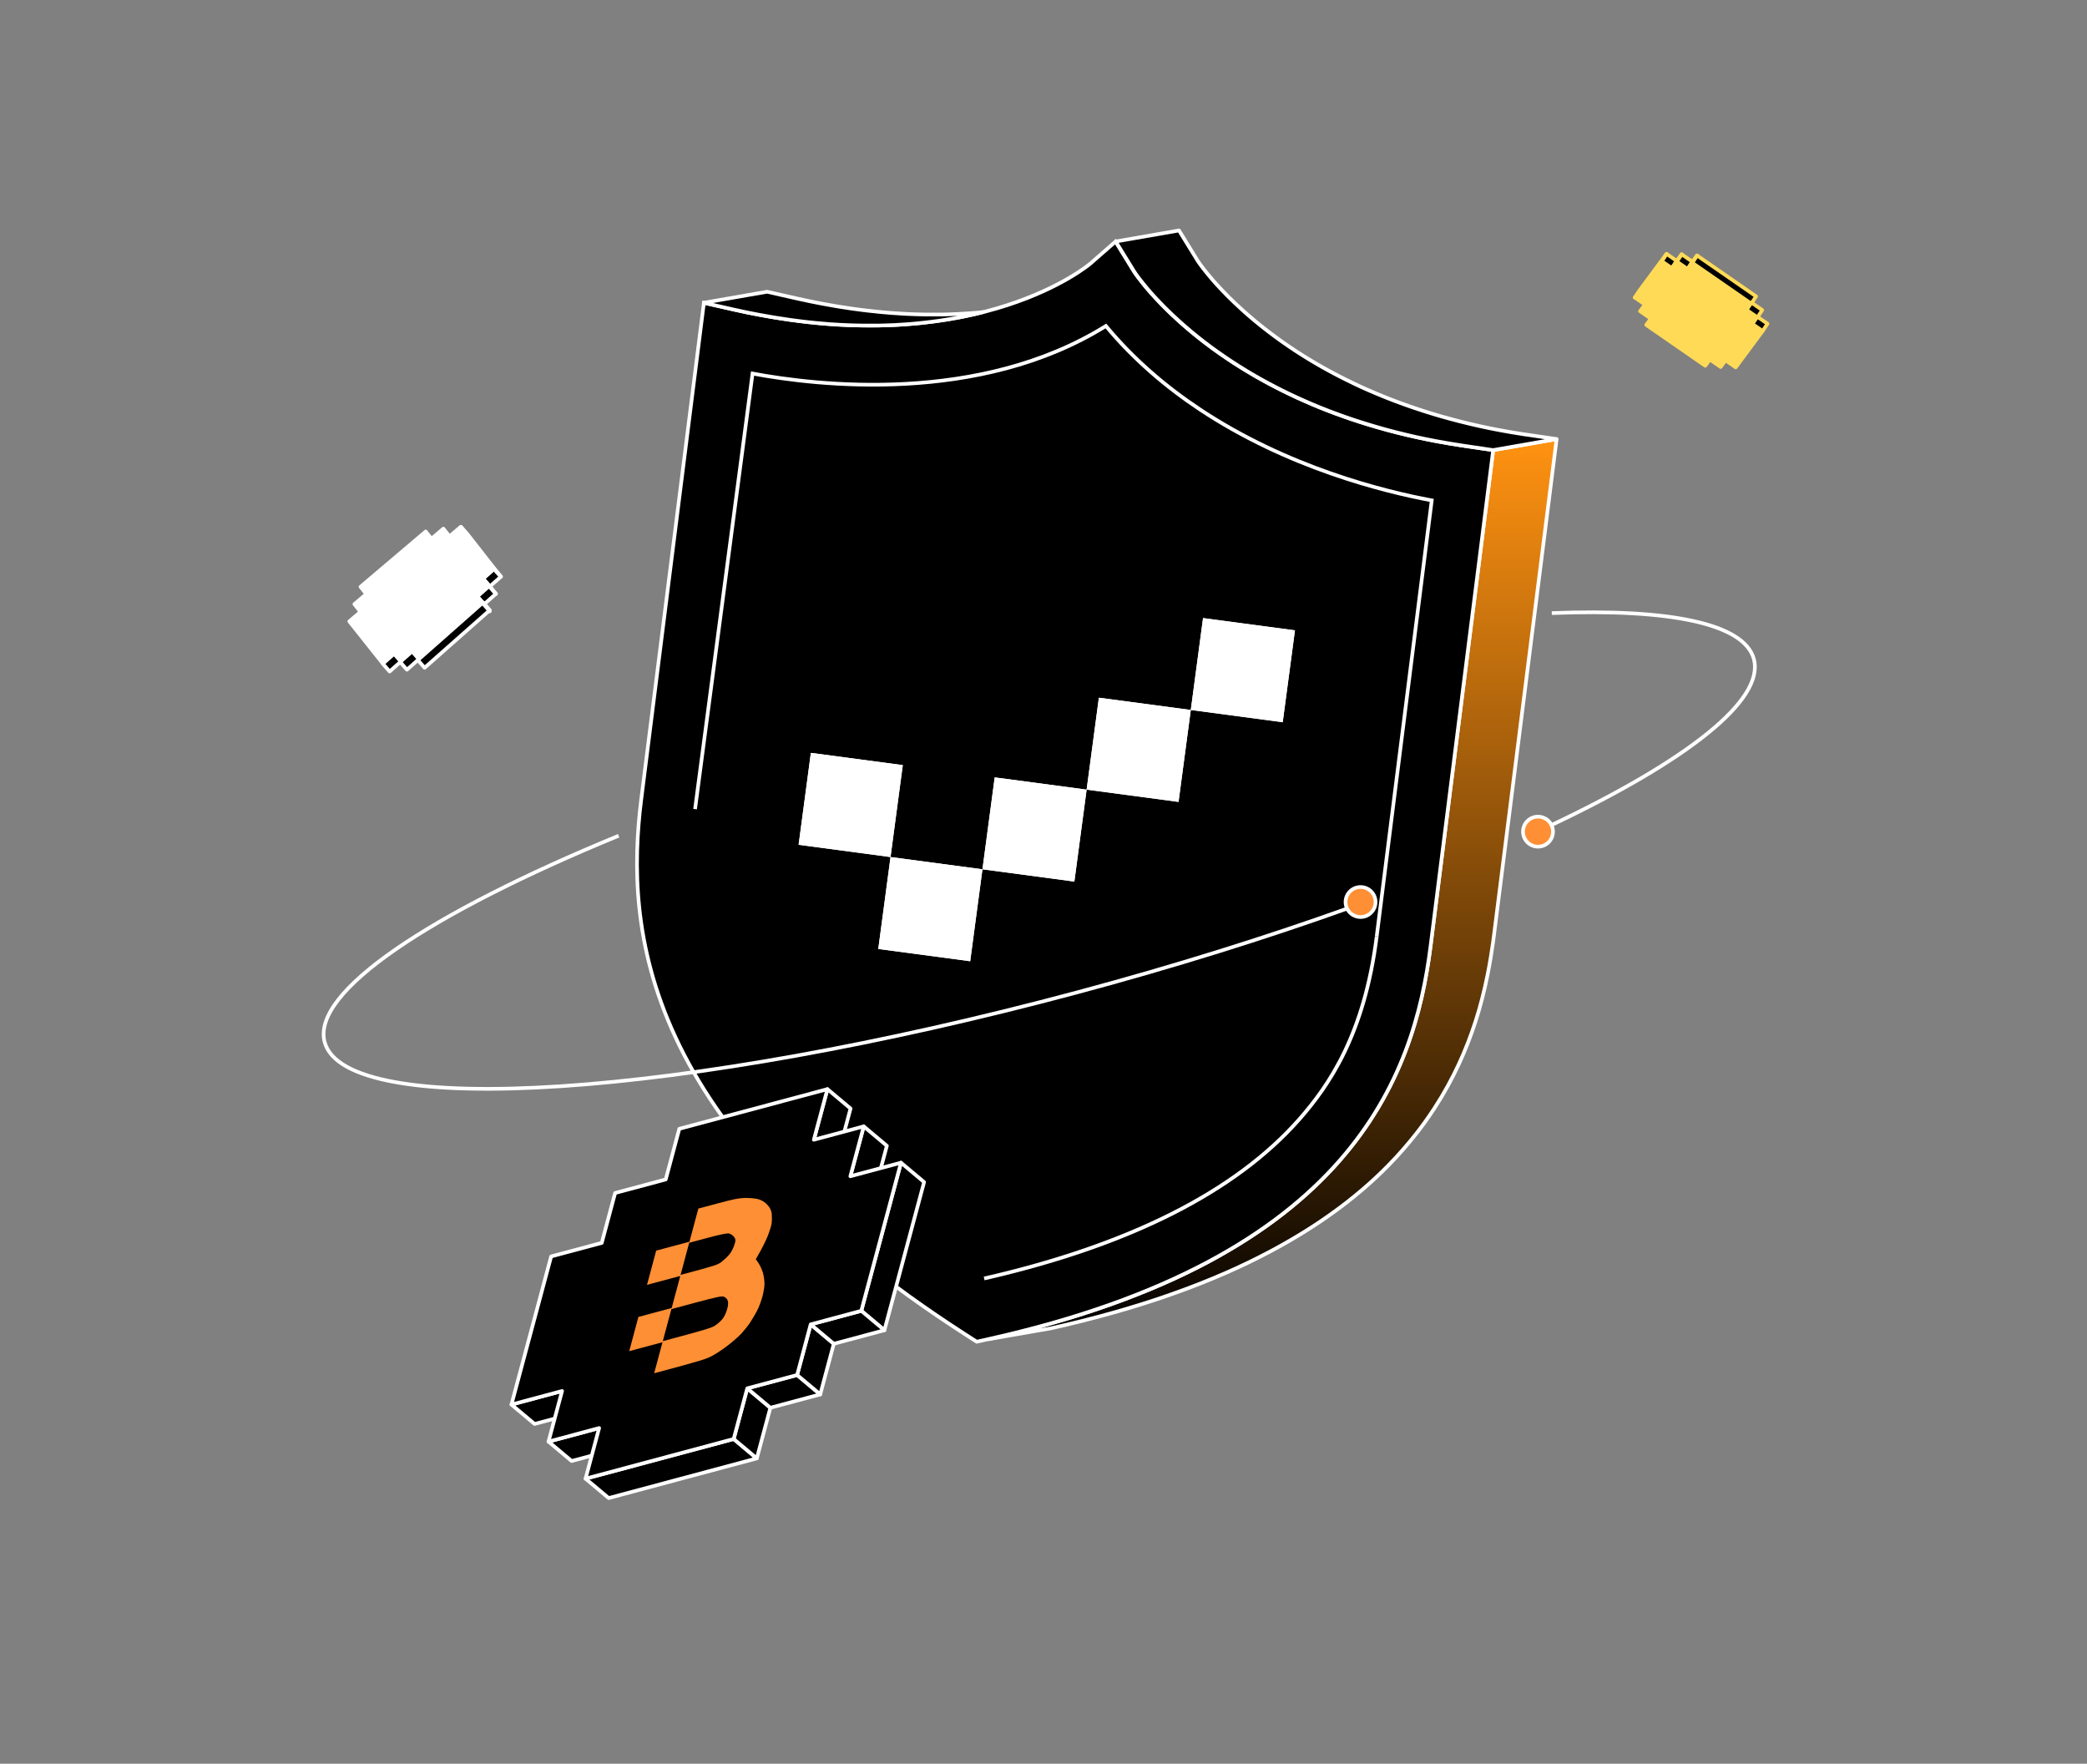 <svg width="568" height="480" viewBox="0 0 568 480" fill="none" xmlns="http://www.w3.org/2000/svg">
<rect x="0" y="0" width="568" height="480" fill="#808080" stroke="none"/>
<path d="M423.612 119.506L406.385 122.512L389.332 257.578C389.257 258.202 389.165 258.827 389.082 259.46C389.065 259.568 389.049 259.684 389.032 259.793C388.857 261.025 388.674 262.274 388.457 263.531C388.441 263.648 388.424 263.756 388.399 263.873C388.174 265.205 387.933 266.546 387.666 267.903C387.666 267.928 387.658 267.953 387.65 267.986C387.433 269.077 387.2 270.176 386.95 271.283C386.95 271.317 386.934 271.35 386.925 271.383C386.676 272.474 386.409 273.565 386.126 274.664C386.109 274.747 386.084 274.822 386.068 274.905C385.835 275.813 385.585 276.721 385.318 277.628C385.268 277.803 385.218 277.986 385.16 278.161C384.894 279.06 384.619 279.968 384.327 280.876C384.277 281.042 384.219 281.209 384.161 281.375C383.903 282.158 383.636 282.949 383.362 283.74C383.32 283.857 383.278 283.973 383.237 284.09C382.929 284.947 382.604 285.813 382.271 286.671C382.196 286.871 382.113 287.071 382.038 287.27C381.705 288.103 381.372 288.944 381.013 289.777C381.005 289.793 380.997 289.818 380.988 289.835C380.622 290.684 380.239 291.534 379.848 292.391C379.756 292.591 379.656 292.799 379.565 292.999C379.165 293.857 378.749 294.714 378.316 295.572C378.282 295.647 378.241 295.722 378.199 295.797C377.791 296.596 377.366 297.396 376.933 298.195C376.825 298.386 376.725 298.578 376.617 298.778C376.126 299.669 375.609 300.56 375.085 301.451C374.993 301.609 374.893 301.767 374.793 301.925C374.286 302.775 373.753 303.616 373.203 304.465C373.128 304.581 373.062 304.69 372.987 304.806C372.837 305.031 372.687 305.256 372.537 305.481C372.287 305.855 372.037 306.238 371.771 306.613C371.604 306.863 371.43 307.104 371.255 307.354C371.005 307.712 370.755 308.062 370.505 308.42C370.322 308.678 370.131 308.936 369.939 309.194C369.689 309.536 369.431 309.885 369.173 310.227C368.973 310.485 368.773 310.743 368.574 311.01C368.332 311.326 368.091 311.634 367.841 311.95C367.499 312.383 367.141 312.816 366.792 313.258C366.592 313.499 366.4 313.741 366.192 313.982C365.759 314.498 365.318 315.023 364.868 315.539C364.735 315.689 364.61 315.847 364.477 315.997C363.894 316.663 363.286 317.329 362.678 317.996C362.52 318.17 362.354 318.337 362.187 318.512C361.729 319.003 361.263 319.494 360.788 319.977C360.472 320.302 360.147 320.627 359.814 320.96C359.572 321.201 359.331 321.443 359.081 321.693C358.723 322.051 358.348 322.4 357.974 322.75C357.741 322.975 357.507 323.2 357.266 323.424C356.841 323.824 356.4 324.224 355.967 324.615C355.776 324.79 355.584 324.965 355.393 325.14C354.751 325.714 354.102 326.281 353.444 326.847C353.344 326.938 353.236 327.022 353.128 327.113C352.57 327.588 351.995 328.062 351.421 328.537C351.179 328.737 350.929 328.937 350.68 329.128C350.23 329.486 349.78 329.853 349.322 330.211C349.039 330.435 348.74 330.66 348.448 330.877C348.015 331.21 347.582 331.535 347.141 331.868C346.824 332.101 346.508 332.334 346.192 332.567C345.759 332.883 345.326 333.2 344.893 333.508C344.56 333.749 344.218 333.983 343.877 334.224C343.444 334.532 343.003 334.832 342.561 335.132C342.212 335.373 341.854 335.606 341.495 335.848C341.046 336.148 340.596 336.447 340.138 336.739C339.772 336.972 339.406 337.213 339.039 337.446C338.581 337.738 338.115 338.038 337.64 338.329C337.266 338.562 336.883 338.795 336.5 339.029C336.025 339.32 335.542 339.611 335.051 339.894C334.659 340.128 334.276 340.352 333.877 340.586C333.377 340.877 332.869 341.16 332.37 341.452C331.97 341.676 331.579 341.901 331.179 342.126C330.654 342.417 330.113 342.709 329.58 343C329.189 343.217 328.797 343.425 328.398 343.641C327.823 343.941 327.24 344.241 326.666 344.541C326.283 344.732 325.908 344.932 325.525 345.124C324.867 345.457 324.193 345.79 323.518 346.123C323.202 346.281 322.886 346.439 322.569 346.589C321.57 347.072 320.554 347.555 319.522 348.03C319.413 348.08 319.297 348.129 319.189 348.179C318.264 348.604 317.323 349.02 316.374 349.437C316.008 349.595 315.625 349.761 315.25 349.92C314.551 350.219 313.851 350.528 313.135 350.819C312.694 351.002 312.244 351.185 311.803 351.36C311.137 351.635 310.471 351.901 309.796 352.168C309.322 352.359 308.83 352.543 308.347 352.734C307.69 352.992 307.032 353.242 306.366 353.5C305.858 353.692 305.341 353.883 304.825 354.075C304.167 354.316 303.501 354.558 302.835 354.799C302.302 354.991 301.769 355.182 301.228 355.365C300.554 355.598 299.879 355.84 299.196 356.073C298.647 356.256 298.097 356.448 297.548 356.631C296.857 356.864 296.157 357.089 295.458 357.314C294.892 357.497 294.325 357.68 293.759 357.855C293.051 358.08 292.327 358.305 291.611 358.521C291.036 358.696 290.462 358.871 289.879 359.046C289.138 359.27 288.389 359.487 287.639 359.703C287.056 359.87 286.482 360.036 285.891 360.203C285.116 360.42 284.325 360.636 283.534 360.852C282.96 361.011 282.385 361.169 281.794 361.327C280.961 361.552 280.112 361.768 279.271 361.985C278.713 362.126 278.163 362.276 277.606 362.418C276.656 362.659 275.699 362.884 274.741 363.117C274.258 363.234 273.792 363.35 273.309 363.467C271.86 363.808 270.386 364.15 268.904 364.483L286.132 361.477C287.622 361.144 289.088 360.811 290.537 360.461C291.02 360.345 291.494 360.228 291.969 360.111C292.927 359.878 293.892 359.645 294.833 359.412C295.391 359.27 295.941 359.129 296.499 358.979C297.348 358.763 298.189 358.546 299.03 358.321C299.613 358.163 300.187 358.005 300.762 357.847C301.553 357.63 302.336 357.414 303.118 357.197C303.709 357.031 304.284 356.864 304.867 356.698C305.616 356.481 306.366 356.265 307.107 356.04C307.69 355.865 308.264 355.69 308.83 355.515C309.555 355.29 310.279 355.074 310.987 354.849C311.553 354.666 312.119 354.491 312.685 354.308C313.385 354.083 314.084 353.85 314.775 353.625C315.325 353.442 315.883 353.259 316.424 353.067C317.107 352.834 317.79 352.601 318.464 352.359C318.997 352.176 319.53 351.985 320.063 351.793C320.737 351.552 321.403 351.31 322.07 351.06C322.577 350.869 323.094 350.686 323.602 350.494C324.268 350.244 324.934 349.986 325.592 349.728C326.075 349.537 326.566 349.353 327.041 349.162C327.715 348.896 328.381 348.621 329.047 348.346C329.489 348.163 329.938 347.988 330.379 347.805C331.096 347.505 331.803 347.205 332.503 346.897C332.869 346.739 333.252 346.581 333.619 346.423C334.576 346.006 335.525 345.582 336.458 345.149C336.558 345.099 336.666 345.057 336.766 345.007C337.798 344.532 338.814 344.049 339.822 343.566C340.138 343.417 340.446 343.258 340.763 343.1C341.437 342.767 342.12 342.434 342.778 342.101C343.161 341.91 343.535 341.71 343.91 341.518C344.493 341.218 345.076 340.919 345.65 340.611C346.05 340.402 346.433 340.186 346.824 339.978C347.366 339.686 347.907 339.395 348.44 339.095C348.84 338.87 349.231 338.654 349.622 338.429C350.13 338.138 350.638 337.854 351.138 337.563C351.529 337.338 351.92 337.105 352.303 336.872C352.786 336.581 353.278 336.297 353.752 336.006C354.135 335.773 354.518 335.54 354.893 335.307C355.359 335.015 355.826 334.724 356.292 334.424C356.658 334.191 357.033 333.949 357.399 333.716C357.857 333.416 358.307 333.117 358.756 332.825C359.115 332.592 359.464 332.351 359.814 332.109C360.264 331.801 360.697 331.501 361.138 331.193C361.479 330.96 361.812 330.719 362.145 330.485C362.587 330.169 363.02 329.861 363.444 329.545C363.761 329.311 364.085 329.078 364.402 328.845C364.843 328.512 365.276 328.187 365.709 327.854C366.001 327.629 366.292 327.413 366.583 327.188C367.05 326.83 367.499 326.464 367.949 326.097C368.191 325.906 368.44 325.706 368.682 325.514C369.256 325.048 369.823 324.574 370.38 324.099C370.489 324.007 370.605 323.916 370.713 323.824C371.371 323.258 372.021 322.692 372.662 322.126C372.862 321.951 373.053 321.767 373.253 321.584C373.686 321.193 374.119 320.802 374.544 320.402C374.785 320.177 375.018 319.952 375.251 319.727C375.618 319.378 375.993 319.028 376.351 318.67C376.6 318.429 376.842 318.187 377.083 317.937C377.333 317.687 377.591 317.429 377.841 317.18C377.916 317.105 377.983 317.03 378.049 316.963C378.524 316.472 378.99 315.989 379.448 315.498C379.615 315.323 379.781 315.156 379.939 314.981C380.555 314.315 381.155 313.649 381.738 312.983C381.871 312.833 381.996 312.675 382.129 312.525C382.579 312.009 383.028 311.484 383.461 310.968C383.661 310.726 383.853 310.485 384.053 310.252C384.411 309.811 384.769 309.378 385.11 308.936C385.193 308.828 385.285 308.72 385.377 308.611C385.535 308.412 385.685 308.212 385.843 308.012C386.043 307.754 386.243 307.487 386.442 307.229C386.701 306.888 386.95 306.546 387.208 306.205C387.4 305.947 387.591 305.689 387.775 305.431C388.033 305.081 388.274 304.723 388.524 304.365C388.699 304.115 388.874 303.874 389.04 303.624C389.298 303.241 389.557 302.866 389.806 302.483C389.956 302.258 390.106 302.033 390.256 301.817C390.281 301.775 390.306 301.742 390.331 301.7C390.381 301.625 390.422 301.551 390.472 301.476C391.022 300.635 391.547 299.785 392.063 298.936C392.154 298.778 392.254 298.62 392.354 298.461C392.887 297.57 393.395 296.68 393.886 295.789C393.928 295.714 393.978 295.63 394.02 295.555C394.086 295.439 394.136 295.322 394.203 295.214C394.636 294.415 395.06 293.615 395.468 292.816C395.502 292.741 395.543 292.666 395.585 292.599C396.018 291.742 396.434 290.884 396.834 290.027C396.876 289.927 396.934 289.835 396.976 289.735C397.025 289.627 397.067 289.519 397.117 289.419C397.508 288.569 397.891 287.712 398.258 286.862C398.266 286.846 398.274 286.821 398.283 286.804C398.641 285.963 398.982 285.13 399.307 284.29C399.349 284.181 399.399 284.081 399.44 283.973C399.474 283.882 399.507 283.79 399.548 283.69C399.882 282.824 400.206 281.966 400.514 281.109C400.556 280.992 400.598 280.876 400.639 280.759C400.914 279.968 401.18 279.185 401.439 278.394C401.472 278.286 401.514 278.178 401.547 278.078C401.563 278.02 401.58 277.961 401.605 277.895C401.897 276.987 402.171 276.079 402.438 275.18C402.488 275.005 402.538 274.831 402.588 274.656C402.854 273.74 403.104 272.832 403.337 271.925C403.337 271.9 403.354 271.875 403.354 271.85C403.37 271.791 403.379 271.741 403.395 271.691C403.678 270.584 403.953 269.485 404.195 268.402C404.195 268.369 404.211 268.344 404.211 268.311C404.461 267.203 404.694 266.104 404.919 265.005C404.919 264.988 404.919 264.964 404.927 264.947C404.927 264.947 404.927 264.939 404.927 264.93C405.194 263.573 405.444 262.232 405.66 260.9C405.677 260.784 405.702 260.675 405.718 260.559C405.927 259.301 406.118 258.052 406.293 256.82C406.293 256.77 406.31 256.72 406.318 256.662C406.326 256.604 406.335 256.545 406.343 256.487C406.426 255.854 406.518 255.23 406.593 254.605L423.646 119.54L423.612 119.506Z" fill="black"/>
<path d="M423.612 119.506L406.385 122.512L389.332 257.578C389.257 258.202 389.165 258.827 389.082 259.46C389.065 259.568 389.049 259.684 389.032 259.793C388.857 261.025 388.674 262.274 388.457 263.531C388.441 263.648 388.424 263.756 388.399 263.873C388.174 265.205 387.933 266.546 387.666 267.903C387.666 267.928 387.658 267.953 387.65 267.986C387.433 269.077 387.2 270.176 386.95 271.283C386.95 271.317 386.934 271.35 386.925 271.383C386.676 272.474 386.409 273.565 386.126 274.664C386.109 274.747 386.084 274.822 386.068 274.905C385.835 275.813 385.585 276.721 385.318 277.628C385.268 277.803 385.218 277.986 385.16 278.161C384.894 279.06 384.619 279.968 384.327 280.876C384.277 281.042 384.219 281.209 384.161 281.375C383.903 282.158 383.636 282.949 383.362 283.74C383.32 283.857 383.278 283.973 383.237 284.09C382.929 284.947 382.604 285.813 382.271 286.671C382.196 286.871 382.113 287.071 382.038 287.27C381.705 288.103 381.372 288.944 381.013 289.777C381.005 289.793 380.997 289.818 380.988 289.835C380.622 290.684 380.239 291.534 379.848 292.391C379.756 292.591 379.656 292.799 379.565 292.999C379.165 293.857 378.749 294.714 378.316 295.572C378.282 295.647 378.241 295.722 378.199 295.797C377.791 296.596 377.366 297.396 376.933 298.195C376.825 298.386 376.725 298.578 376.617 298.778C376.126 299.669 375.609 300.56 375.085 301.451C374.993 301.609 374.893 301.767 374.793 301.925C374.286 302.775 373.753 303.616 373.203 304.465C373.128 304.581 373.062 304.69 372.987 304.806C372.837 305.031 372.687 305.256 372.537 305.481C372.287 305.855 372.037 306.238 371.771 306.613C371.604 306.863 371.43 307.104 371.255 307.354C371.005 307.712 370.755 308.062 370.505 308.42C370.322 308.678 370.131 308.936 369.939 309.194C369.689 309.536 369.431 309.885 369.173 310.227C368.973 310.485 368.773 310.743 368.574 311.01C368.332 311.326 368.091 311.634 367.841 311.95C367.499 312.383 367.141 312.816 366.792 313.258C366.592 313.499 366.4 313.741 366.192 313.982C365.759 314.498 365.318 315.023 364.868 315.539C364.735 315.689 364.61 315.847 364.477 315.997C363.894 316.663 363.286 317.329 362.678 317.996C362.52 318.17 362.354 318.337 362.187 318.512C361.729 319.003 361.263 319.494 360.788 319.977C360.472 320.302 360.147 320.627 359.814 320.96C359.572 321.201 359.331 321.443 359.081 321.693C358.723 322.051 358.348 322.4 357.974 322.75C357.741 322.975 357.507 323.2 357.266 323.424C356.841 323.824 356.4 324.224 355.967 324.615C355.776 324.79 355.584 324.965 355.393 325.14C354.751 325.714 354.102 326.281 353.444 326.847C353.344 326.938 353.236 327.022 353.128 327.113C352.57 327.588 351.995 328.062 351.421 328.537C351.179 328.737 350.929 328.937 350.68 329.128C350.23 329.486 349.78 329.853 349.322 330.211C349.039 330.435 348.74 330.66 348.448 330.877C348.015 331.21 347.582 331.535 347.141 331.868C346.824 332.101 346.508 332.334 346.192 332.567C345.759 332.883 345.326 333.2 344.893 333.508C344.56 333.749 344.218 333.983 343.877 334.224C343.444 334.532 343.003 334.832 342.561 335.132C342.212 335.373 341.854 335.606 341.495 335.848C341.046 336.148 340.596 336.447 340.138 336.739C339.772 336.972 339.406 337.213 339.039 337.446C338.581 337.738 338.115 338.038 337.64 338.329C337.266 338.562 336.883 338.795 336.5 339.029C336.025 339.32 335.542 339.611 335.051 339.894C334.659 340.128 334.276 340.352 333.877 340.586C333.377 340.877 332.869 341.16 332.37 341.452C331.97 341.676 331.579 341.901 331.179 342.126C330.654 342.417 330.113 342.709 329.58 343C329.189 343.217 328.797 343.425 328.398 343.641C327.823 343.941 327.24 344.241 326.666 344.541C326.283 344.732 325.908 344.932 325.525 345.124C324.867 345.457 324.193 345.79 323.518 346.123C323.202 346.281 322.886 346.439 322.569 346.589C321.57 347.072 320.554 347.555 319.522 348.03C319.413 348.08 319.297 348.129 319.189 348.179C318.264 348.604 317.323 349.02 316.374 349.437C316.008 349.595 315.625 349.761 315.25 349.92C314.551 350.219 313.851 350.528 313.135 350.819C312.694 351.002 312.244 351.185 311.803 351.36C311.137 351.635 310.471 351.901 309.796 352.168C309.322 352.359 308.83 352.543 308.347 352.734C307.69 352.992 307.032 353.242 306.366 353.5C305.858 353.692 305.341 353.883 304.825 354.075C304.167 354.316 303.501 354.558 302.835 354.799C302.302 354.991 301.769 355.182 301.228 355.365C300.554 355.598 299.879 355.84 299.196 356.073C298.647 356.256 298.097 356.448 297.548 356.631C296.857 356.864 296.157 357.089 295.458 357.314C294.892 357.497 294.325 357.68 293.759 357.855C293.051 358.08 292.327 358.305 291.611 358.521C291.036 358.696 290.462 358.871 289.879 359.046C289.138 359.27 288.389 359.487 287.639 359.703C287.056 359.87 286.482 360.036 285.891 360.203C285.116 360.42 284.325 360.636 283.534 360.852C282.96 361.011 282.385 361.169 281.794 361.327C280.961 361.552 280.112 361.768 279.271 361.985C278.713 362.126 278.163 362.276 277.606 362.418C276.656 362.659 275.699 362.884 274.741 363.117C274.258 363.234 273.792 363.35 273.309 363.467C271.86 363.808 270.386 364.15 268.904 364.483L286.132 361.477C287.622 361.144 289.088 360.811 290.537 360.461C291.02 360.345 291.494 360.228 291.969 360.111C292.927 359.878 293.892 359.645 294.833 359.412C295.391 359.27 295.941 359.129 296.499 358.979C297.348 358.763 298.189 358.546 299.03 358.321C299.613 358.163 300.187 358.005 300.762 357.847C301.553 357.63 302.336 357.414 303.118 357.197C303.709 357.031 304.284 356.864 304.867 356.698C305.616 356.481 306.366 356.265 307.107 356.04C307.69 355.865 308.264 355.69 308.83 355.515C309.555 355.29 310.279 355.074 310.987 354.849C311.553 354.666 312.119 354.491 312.685 354.308C313.385 354.083 314.084 353.85 314.775 353.625C315.325 353.442 315.883 353.259 316.424 353.067C317.107 352.834 317.79 352.601 318.464 352.359C318.997 352.176 319.53 351.985 320.063 351.793C320.737 351.552 321.403 351.31 322.07 351.06C322.577 350.869 323.094 350.686 323.602 350.494C324.268 350.244 324.934 349.986 325.592 349.728C326.075 349.537 326.566 349.353 327.041 349.162C327.715 348.896 328.381 348.621 329.047 348.346C329.489 348.163 329.938 347.988 330.379 347.805C331.096 347.505 331.803 347.205 332.503 346.897C332.869 346.739 333.252 346.581 333.619 346.423C334.576 346.006 335.525 345.582 336.458 345.149C336.558 345.099 336.666 345.057 336.766 345.007C337.798 344.532 338.814 344.049 339.822 343.566C340.138 343.417 340.446 343.258 340.763 343.1C341.437 342.767 342.12 342.434 342.778 342.101C343.161 341.91 343.535 341.71 343.91 341.518C344.493 341.218 345.076 340.919 345.65 340.611C346.05 340.402 346.433 340.186 346.824 339.978C347.366 339.686 347.907 339.395 348.44 339.095C348.84 338.87 349.231 338.654 349.622 338.429C350.13 338.138 350.638 337.854 351.138 337.563C351.529 337.338 351.92 337.105 352.303 336.872C352.786 336.581 353.278 336.297 353.752 336.006C354.135 335.773 354.518 335.54 354.893 335.307C355.359 335.015 355.826 334.724 356.292 334.424C356.658 334.191 357.033 333.949 357.399 333.716C357.857 333.416 358.307 333.117 358.756 332.825C359.115 332.592 359.464 332.351 359.814 332.109C360.264 331.801 360.697 331.501 361.138 331.193C361.479 330.96 361.812 330.719 362.145 330.485C362.587 330.169 363.02 329.861 363.444 329.545C363.761 329.311 364.085 329.078 364.402 328.845C364.843 328.512 365.276 328.187 365.709 327.854C366.001 327.629 366.292 327.413 366.583 327.188C367.05 326.83 367.499 326.464 367.949 326.097C368.191 325.906 368.44 325.706 368.682 325.514C369.256 325.048 369.823 324.574 370.38 324.099C370.489 324.007 370.605 323.916 370.713 323.824C371.371 323.258 372.021 322.692 372.662 322.126C372.862 321.951 373.053 321.767 373.253 321.584C373.686 321.193 374.119 320.802 374.544 320.402C374.785 320.177 375.018 319.952 375.251 319.727C375.618 319.378 375.993 319.028 376.351 318.67C376.6 318.429 376.842 318.187 377.083 317.937C377.333 317.687 377.591 317.429 377.841 317.18C377.916 317.105 377.983 317.03 378.049 316.963C378.524 316.472 378.99 315.989 379.448 315.498C379.615 315.323 379.781 315.156 379.939 314.981C380.555 314.315 381.155 313.649 381.738 312.983C381.871 312.833 381.996 312.675 382.129 312.525C382.579 312.009 383.028 311.484 383.461 310.968C383.661 310.726 383.853 310.485 384.053 310.252C384.411 309.811 384.769 309.378 385.11 308.936C385.193 308.828 385.285 308.72 385.377 308.611C385.535 308.412 385.685 308.212 385.843 308.012C386.043 307.754 386.243 307.487 386.442 307.229C386.701 306.888 386.95 306.546 387.208 306.205C387.4 305.947 387.591 305.689 387.775 305.431C388.033 305.081 388.274 304.723 388.524 304.365C388.699 304.115 388.874 303.874 389.04 303.624C389.298 303.241 389.557 302.866 389.806 302.483C389.956 302.258 390.106 302.033 390.256 301.817C390.281 301.775 390.306 301.742 390.331 301.7C390.381 301.625 390.422 301.551 390.472 301.476C391.022 300.635 391.547 299.785 392.063 298.936C392.154 298.778 392.254 298.62 392.354 298.461C392.887 297.57 393.395 296.68 393.886 295.789C393.928 295.714 393.978 295.63 394.02 295.555C394.086 295.439 394.136 295.322 394.203 295.214C394.636 294.415 395.06 293.615 395.468 292.816C395.502 292.741 395.543 292.666 395.585 292.599C396.018 291.742 396.434 290.884 396.834 290.027C396.876 289.927 396.934 289.835 396.976 289.735C397.025 289.627 397.067 289.519 397.117 289.419C397.508 288.569 397.891 287.712 398.258 286.862C398.266 286.846 398.274 286.821 398.283 286.804C398.641 285.963 398.982 285.13 399.307 284.29C399.349 284.181 399.399 284.081 399.44 283.973C399.474 283.882 399.507 283.79 399.548 283.69C399.882 282.824 400.206 281.966 400.514 281.109C400.556 280.992 400.598 280.876 400.639 280.759C400.914 279.968 401.18 279.185 401.439 278.394C401.472 278.286 401.514 278.178 401.547 278.078C401.563 278.02 401.58 277.961 401.605 277.895C401.897 276.987 402.171 276.079 402.438 275.18C402.488 275.005 402.538 274.831 402.588 274.656C402.854 273.74 403.104 272.832 403.337 271.925C403.337 271.9 403.354 271.875 403.354 271.85C403.37 271.791 403.379 271.741 403.395 271.691C403.678 270.584 403.953 269.485 404.195 268.402C404.195 268.369 404.211 268.344 404.211 268.311C404.461 267.203 404.694 266.104 404.919 265.005C404.919 264.988 404.919 264.964 404.927 264.947C404.927 264.947 404.927 264.939 404.927 264.93C405.194 263.573 405.444 262.232 405.66 260.9C405.677 260.784 405.702 260.675 405.718 260.559C405.927 259.301 406.118 258.052 406.293 256.82C406.293 256.77 406.31 256.72 406.318 256.662C406.326 256.604 406.335 256.545 406.343 256.487C406.426 255.854 406.518 255.23 406.593 254.605L423.646 119.54L423.612 119.506Z" fill="url(#paint0_linear_744_141864)"/>
<path d="M423.612 119.506L406.385 122.512L389.332 257.578C389.257 258.202 389.165 258.827 389.082 259.46C389.065 259.568 389.049 259.684 389.032 259.793C388.857 261.025 388.674 262.274 388.457 263.531C388.441 263.648 388.424 263.756 388.399 263.873C388.174 265.205 387.933 266.546 387.666 267.903C387.666 267.928 387.658 267.953 387.65 267.986C387.433 269.077 387.2 270.176 386.95 271.283C386.95 271.317 386.934 271.35 386.925 271.383C386.676 272.474 386.409 273.565 386.126 274.664C386.109 274.747 386.084 274.822 386.068 274.905C385.835 275.813 385.585 276.721 385.318 277.628C385.268 277.803 385.218 277.986 385.16 278.161C384.894 279.06 384.619 279.968 384.327 280.876C384.277 281.042 384.219 281.209 384.161 281.375C383.903 282.158 383.636 282.949 383.362 283.74C383.32 283.857 383.278 283.973 383.237 284.09C382.929 284.947 382.604 285.813 382.271 286.671C382.196 286.871 382.113 287.071 382.038 287.27C381.705 288.103 381.372 288.944 381.013 289.777C381.005 289.793 380.997 289.818 380.988 289.835C380.622 290.684 380.239 291.534 379.848 292.391C379.756 292.591 379.656 292.799 379.565 292.999C379.165 293.857 378.749 294.714 378.316 295.572C378.282 295.647 378.241 295.722 378.199 295.797C377.791 296.596 377.366 297.396 376.933 298.195C376.825 298.386 376.725 298.578 376.617 298.778C376.126 299.669 375.609 300.56 375.085 301.451C374.993 301.609 374.893 301.767 374.793 301.925C374.286 302.775 373.753 303.616 373.203 304.465C373.128 304.581 373.062 304.69 372.987 304.806C372.837 305.031 372.687 305.256 372.537 305.481C372.287 305.855 372.037 306.238 371.771 306.613C371.604 306.863 371.43 307.104 371.255 307.354C371.005 307.712 370.755 308.062 370.505 308.42C370.322 308.678 370.131 308.936 369.939 309.194C369.689 309.536 369.431 309.885 369.173 310.227C368.973 310.485 368.773 310.743 368.574 311.01C368.332 311.326 368.091 311.634 367.841 311.95C367.499 312.383 367.141 312.816 366.792 313.258C366.592 313.499 366.4 313.741 366.192 313.982C365.759 314.498 365.318 315.023 364.868 315.539C364.735 315.689 364.61 315.847 364.477 315.997C363.894 316.663 363.286 317.329 362.678 317.996C362.52 318.17 362.354 318.337 362.187 318.512C361.729 319.003 361.263 319.494 360.788 319.977C360.472 320.302 360.147 320.627 359.814 320.96C359.572 321.201 359.331 321.443 359.081 321.693C358.723 322.051 358.348 322.4 357.974 322.75C357.741 322.975 357.507 323.2 357.266 323.424C356.841 323.824 356.4 324.224 355.967 324.615C355.776 324.79 355.584 324.965 355.393 325.14C354.751 325.714 354.102 326.281 353.444 326.847C353.344 326.938 353.236 327.022 353.128 327.113C352.57 327.588 351.995 328.062 351.421 328.537C351.179 328.737 350.929 328.937 350.68 329.128C350.23 329.486 349.78 329.853 349.322 330.211C349.039 330.435 348.74 330.66 348.448 330.877C348.015 331.21 347.582 331.535 347.141 331.868C346.824 332.101 346.508 332.334 346.192 332.567C345.759 332.883 345.326 333.2 344.893 333.508C344.56 333.749 344.218 333.983 343.877 334.224C343.444 334.532 343.003 334.832 342.561 335.132C342.212 335.373 341.854 335.606 341.495 335.848C341.046 336.148 340.596 336.447 340.138 336.739C339.772 336.972 339.406 337.213 339.039 337.446C338.581 337.738 338.115 338.038 337.64 338.329C337.266 338.562 336.883 338.795 336.5 339.029C336.025 339.32 335.542 339.611 335.051 339.894C334.659 340.128 334.276 340.352 333.877 340.586C333.377 340.877 332.869 341.16 332.37 341.452C331.97 341.676 331.579 341.901 331.179 342.126C330.654 342.417 330.113 342.709 329.58 343C329.189 343.217 328.797 343.425 328.398 343.641C327.823 343.941 327.24 344.241 326.666 344.541C326.283 344.732 325.908 344.932 325.525 345.124C324.867 345.457 324.193 345.79 323.518 346.123C323.202 346.281 322.886 346.439 322.569 346.589C321.57 347.072 320.554 347.555 319.522 348.03C319.413 348.08 319.297 348.129 319.189 348.179C318.264 348.604 317.323 349.02 316.374 349.437C316.008 349.595 315.625 349.761 315.25 349.92C314.551 350.219 313.851 350.528 313.135 350.819C312.694 351.002 312.244 351.185 311.803 351.36C311.137 351.635 310.471 351.901 309.796 352.168C309.322 352.359 308.83 352.543 308.347 352.734C307.69 352.992 307.032 353.242 306.366 353.5C305.858 353.692 305.341 353.883 304.825 354.075C304.167 354.316 303.501 354.558 302.835 354.799C302.302 354.991 301.769 355.182 301.228 355.365C300.554 355.598 299.879 355.84 299.196 356.073C298.647 356.256 298.097 356.448 297.548 356.631C296.857 356.864 296.157 357.089 295.458 357.314C294.892 357.497 294.325 357.68 293.759 357.855C293.051 358.08 292.327 358.305 291.611 358.521C291.036 358.696 290.462 358.871 289.879 359.046C289.138 359.27 288.389 359.487 287.639 359.703C287.056 359.87 286.482 360.036 285.891 360.203C285.116 360.42 284.325 360.636 283.534 360.852C282.96 361.011 282.385 361.169 281.794 361.327C280.961 361.552 280.112 361.768 279.271 361.985C278.713 362.126 278.163 362.276 277.606 362.418C276.656 362.659 275.699 362.884 274.741 363.117C274.258 363.234 273.792 363.35 273.309 363.467C271.86 363.808 270.386 364.15 268.904 364.483L286.132 361.477C287.622 361.144 289.088 360.811 290.537 360.461C291.02 360.345 291.494 360.228 291.969 360.111C292.927 359.878 293.892 359.645 294.833 359.412C295.391 359.27 295.941 359.129 296.499 358.979C297.348 358.763 298.189 358.546 299.03 358.321C299.613 358.163 300.187 358.005 300.762 357.847C301.553 357.63 302.336 357.414 303.118 357.197C303.709 357.031 304.284 356.864 304.867 356.698C305.616 356.481 306.366 356.265 307.107 356.04C307.69 355.865 308.264 355.69 308.83 355.515C309.555 355.29 310.279 355.074 310.987 354.849C311.553 354.666 312.119 354.491 312.685 354.308C313.385 354.083 314.084 353.85 314.775 353.625C315.325 353.442 315.883 353.259 316.424 353.067C317.107 352.834 317.79 352.601 318.464 352.359C318.997 352.176 319.53 351.985 320.063 351.793C320.737 351.552 321.403 351.31 322.07 351.06C322.577 350.869 323.094 350.686 323.602 350.494C324.268 350.244 324.934 349.986 325.592 349.728C326.075 349.537 326.566 349.353 327.041 349.162C327.715 348.896 328.381 348.621 329.047 348.346C329.489 348.163 329.938 347.988 330.379 347.805C331.096 347.505 331.803 347.205 332.503 346.897C332.869 346.739 333.252 346.581 333.619 346.423C334.576 346.006 335.525 345.582 336.458 345.149C336.558 345.099 336.666 345.057 336.766 345.007C337.798 344.532 338.814 344.049 339.822 343.566C340.138 343.417 340.446 343.258 340.763 343.1C341.437 342.767 342.12 342.434 342.778 342.101C343.161 341.91 343.535 341.71 343.91 341.518C344.493 341.218 345.076 340.919 345.65 340.611C346.05 340.402 346.433 340.186 346.824 339.978C347.366 339.686 347.907 339.395 348.44 339.095C348.84 338.87 349.231 338.654 349.622 338.429C350.13 338.138 350.638 337.854 351.138 337.563C351.529 337.338 351.92 337.105 352.303 336.872C352.786 336.581 353.278 336.297 353.752 336.006C354.135 335.773 354.518 335.54 354.893 335.307C355.359 335.015 355.826 334.724 356.292 334.424C356.658 334.191 357.033 333.949 357.399 333.716C357.857 333.416 358.307 333.117 358.756 332.825C359.115 332.592 359.464 332.351 359.814 332.109C360.264 331.801 360.697 331.501 361.138 331.193C361.479 330.96 361.812 330.719 362.145 330.485C362.587 330.169 363.02 329.861 363.444 329.545C363.761 329.311 364.085 329.078 364.402 328.845C364.843 328.512 365.276 328.187 365.709 327.854C366.001 327.629 366.292 327.413 366.583 327.188C367.05 326.83 367.499 326.464 367.949 326.097C368.191 325.906 368.44 325.706 368.682 325.514C369.256 325.048 369.823 324.574 370.38 324.099C370.489 324.007 370.605 323.916 370.713 323.824C371.371 323.258 372.021 322.692 372.662 322.126C372.862 321.951 373.053 321.767 373.253 321.584C373.686 321.193 374.119 320.802 374.544 320.402C374.785 320.177 375.018 319.952 375.251 319.727C375.618 319.378 375.993 319.028 376.351 318.67C376.6 318.429 376.842 318.187 377.083 317.937C377.333 317.687 377.591 317.429 377.841 317.18C377.916 317.105 377.983 317.03 378.049 316.963C378.524 316.472 378.99 315.989 379.448 315.498C379.615 315.323 379.781 315.156 379.939 314.981C380.555 314.315 381.155 313.649 381.738 312.983C381.871 312.833 381.996 312.675 382.129 312.525C382.579 312.009 383.028 311.484 383.461 310.968C383.661 310.726 383.853 310.485 384.053 310.252C384.411 309.811 384.769 309.378 385.11 308.936C385.193 308.828 385.285 308.72 385.377 308.611C385.535 308.412 385.685 308.212 385.843 308.012C386.043 307.754 386.243 307.487 386.442 307.229C386.701 306.888 386.95 306.546 387.208 306.205C387.4 305.947 387.591 305.689 387.775 305.431C388.033 305.081 388.274 304.723 388.524 304.365C388.699 304.115 388.874 303.874 389.04 303.624C389.298 303.241 389.557 302.866 389.806 302.483C389.956 302.258 390.106 302.033 390.256 301.817C390.281 301.775 390.306 301.742 390.331 301.7C390.381 301.625 390.422 301.551 390.472 301.476C391.022 300.635 391.547 299.785 392.063 298.936C392.154 298.778 392.254 298.62 392.354 298.461C392.887 297.57 393.395 296.68 393.886 295.789C393.928 295.714 393.978 295.63 394.02 295.555C394.086 295.439 394.136 295.322 394.203 295.214C394.636 294.415 395.06 293.615 395.468 292.816C395.502 292.741 395.543 292.666 395.585 292.599C396.018 291.742 396.434 290.884 396.834 290.027C396.876 289.927 396.934 289.835 396.976 289.735C397.025 289.627 397.067 289.519 397.117 289.419C397.508 288.569 397.891 287.712 398.258 286.862C398.266 286.846 398.274 286.821 398.283 286.804C398.641 285.963 398.982 285.13 399.307 284.29C399.349 284.181 399.399 284.081 399.44 283.973C399.474 283.882 399.507 283.79 399.548 283.69C399.882 282.824 400.206 281.966 400.514 281.109C400.556 280.992 400.598 280.876 400.639 280.759C400.914 279.968 401.18 279.185 401.439 278.394C401.472 278.286 401.514 278.178 401.547 278.078C401.563 278.02 401.58 277.961 401.605 277.895C401.897 276.987 402.171 276.079 402.438 275.18C402.488 275.005 402.538 274.831 402.588 274.656C402.854 273.74 403.104 272.832 403.337 271.925C403.337 271.9 403.354 271.875 403.354 271.85C403.37 271.791 403.379 271.741 403.395 271.691C403.678 270.584 403.953 269.485 404.195 268.402C404.195 268.369 404.211 268.344 404.211 268.311C404.461 267.203 404.694 266.104 404.919 265.005C404.919 264.988 404.919 264.964 404.927 264.947C404.927 264.947 404.927 264.939 404.927 264.93C405.194 263.573 405.444 262.232 405.66 260.9C405.677 260.784 405.702 260.675 405.718 260.559C405.927 259.301 406.118 258.052 406.293 256.82C406.293 256.77 406.31 256.72 406.318 256.662C406.326 256.604 406.335 256.545 406.343 256.487C406.426 255.854 406.518 255.23 406.593 254.605L423.646 119.54L423.612 119.506Z" stroke="white"/>
<path d="M397.983 121.272L406.384 122.513L389.331 257.578C384.868 292.941 367.524 342.493 268.887 364.466L265.815 365.149L263.059 363.376C174.381 306.43 170.059 252.832 174.53 217.469L191.575 82.403L199.893 84.285C202.25 84.818 204.556 85.293 206.829 85.709C266.964 96.933 296.465 71.987 296.748 71.737L303.609 65.742L308.672 73.96C308.863 74.26 331.37 108.957 391.005 120.098C393.286 120.522 395.601 120.922 397.966 121.272H397.983Z" fill="black" stroke="white" stroke-miterlimit="10"/>
<path d="M206.829 85.709C207.221 85.784 207.604 85.85 207.987 85.917C208.769 86.058 209.544 86.192 210.31 86.325C210.626 86.375 210.943 86.425 211.259 86.483C211.301 86.483 211.342 86.5 211.384 86.5C212.3 86.65 213.208 86.783 214.107 86.916C214.157 86.916 214.198 86.933 214.248 86.941C214.623 86.991 214.998 87.049 215.364 87.099C216.155 87.208 216.938 87.308 217.712 87.407C218.104 87.457 218.495 87.507 218.878 87.549C219.236 87.591 219.602 87.632 219.96 87.674C220.385 87.716 220.801 87.757 221.226 87.807C221.526 87.84 221.834 87.874 222.134 87.899C222.217 87.899 222.3 87.915 222.375 87.924C223.399 88.024 224.407 88.107 225.406 88.182C225.464 88.182 225.514 88.19 225.573 88.198C225.689 88.207 225.806 88.215 225.922 88.224C226.855 88.29 227.787 88.348 228.703 88.398C228.895 88.407 229.078 88.415 229.261 88.423C229.469 88.432 229.678 88.44 229.886 88.448C230.252 88.465 230.627 88.482 230.993 88.498C231.318 88.515 231.634 88.523 231.951 88.531C231.976 88.531 232.001 88.531 232.026 88.531C232.492 88.548 232.95 88.556 233.416 88.565C234.024 88.582 234.632 88.59 235.231 88.598C235.689 88.598 236.147 88.598 236.597 88.598C237.188 88.598 237.779 88.598 238.362 88.598C238.812 88.598 239.253 88.59 239.694 88.582C240.277 88.573 240.843 88.556 241.418 88.531C241.851 88.515 242.276 88.507 242.7 88.482C242.725 88.482 242.759 88.482 242.784 88.482C243.042 88.473 243.3 88.457 243.558 88.448C243.774 88.432 243.991 88.423 244.207 88.407C244.765 88.373 245.323 88.348 245.873 88.307C246.347 88.273 246.814 88.24 247.28 88.207C247.821 88.165 248.362 88.124 248.895 88.074C249.353 88.032 249.803 87.99 250.253 87.94C250.777 87.89 251.302 87.832 251.826 87.774C252.268 87.724 252.709 87.674 253.142 87.616C253.65 87.549 254.158 87.491 254.657 87.416C254.774 87.399 254.89 87.382 255.007 87.374C255.199 87.349 255.382 87.324 255.565 87.299C255.64 87.291 255.706 87.274 255.781 87.266C256.764 87.124 257.73 86.975 258.679 86.816C261.86 86.275 264.841 85.634 267.622 84.926C267.572 84.926 267.522 84.934 267.472 84.943C267.022 84.984 266.564 85.034 266.106 85.076C265.573 85.126 265.032 85.168 264.491 85.209C264.025 85.243 263.558 85.276 263.084 85.309C262.534 85.343 261.976 85.376 261.41 85.409C260.911 85.434 260.419 85.459 259.911 85.484C259.487 85.501 259.054 85.517 258.621 85.534C258.055 85.551 257.48 85.567 256.905 85.584C256.464 85.592 256.015 85.601 255.573 85.601C254.99 85.601 254.399 85.609 253.808 85.601C253.35 85.601 252.9 85.601 252.442 85.601C251.843 85.601 251.235 85.584 250.627 85.567C250.169 85.559 249.703 85.542 249.237 85.534C248.529 85.509 247.813 85.484 247.088 85.451C246.755 85.434 246.422 85.426 246.089 85.401C245.023 85.343 243.941 85.276 242.85 85.193C242.767 85.193 242.692 85.176 242.609 85.176C241.593 85.101 240.569 85.009 239.528 84.909C239.162 84.876 238.795 84.835 238.429 84.793C237.654 84.718 236.88 84.635 236.089 84.543C235.698 84.501 235.298 84.451 234.907 84.402C234.132 84.302 233.341 84.202 232.55 84.094C232.159 84.043 231.768 83.985 231.376 83.927C230.444 83.794 229.503 83.644 228.562 83.494C228.32 83.452 228.079 83.419 227.829 83.377C226.572 83.169 225.298 82.944 224.015 82.703C221.751 82.278 219.436 81.804 217.079 81.279L208.761 79.397L191.533 82.403L199.852 84.285C202.208 84.818 204.515 85.293 206.788 85.709H206.829Z" fill="black" stroke="white" stroke-linejoin="round"/>
<path d="M415.21 118.266C414.07 118.099 412.946 117.916 411.822 117.724C411.447 117.666 411.089 117.591 410.714 117.533C409.89 117.391 409.057 117.241 408.241 117.092C407.292 116.917 406.343 116.734 405.41 116.542C405.094 116.475 404.786 116.409 404.469 116.342C403.853 116.217 403.237 116.084 402.637 115.951C402.271 115.868 401.913 115.784 401.547 115.701C401.005 115.576 400.456 115.46 399.923 115.326C399.54 115.235 399.157 115.143 398.774 115.043C398.266 114.918 397.758 114.793 397.258 114.669C396.884 114.569 396.509 114.477 396.134 114.377C395.635 114.244 395.127 114.119 394.627 113.977C394.244 113.878 393.869 113.769 393.486 113.661C393.003 113.528 392.529 113.395 392.054 113.261C391.671 113.153 391.297 113.037 390.922 112.928C390.456 112.795 389.998 112.654 389.54 112.512C389.165 112.395 388.79 112.279 388.416 112.162C387.966 112.021 387.516 111.879 387.075 111.738C386.7 111.621 386.334 111.496 385.967 111.371C385.535 111.23 385.102 111.08 384.677 110.938C384.311 110.813 383.944 110.688 383.586 110.564C383.161 110.414 382.745 110.264 382.32 110.114C381.962 109.989 381.613 109.856 381.263 109.731C380.847 109.581 380.43 109.423 380.022 109.273C379.681 109.14 379.331 109.015 378.99 108.882C378.582 108.723 378.174 108.565 377.774 108.407C377.441 108.274 377.108 108.149 376.783 108.016C376.359 107.849 375.942 107.674 375.526 107.499C375.218 107.374 374.901 107.241 374.593 107.116C374.169 106.933 373.744 106.758 373.328 106.575C373.036 106.45 372.745 106.325 372.453 106.2C372.004 106.001 371.563 105.801 371.121 105.609C370.871 105.493 370.622 105.384 370.372 105.268C369.822 105.018 369.273 104.76 368.731 104.502C368.607 104.444 368.473 104.385 368.348 104.319C367.666 103.994 366.991 103.661 366.325 103.328C366.125 103.228 365.934 103.128 365.734 103.028C365.268 102.795 364.81 102.562 364.352 102.329C364.102 102.204 363.86 102.07 363.619 101.946C363.219 101.737 362.828 101.529 362.437 101.321C362.178 101.18 361.929 101.046 361.671 100.905C361.296 100.705 360.929 100.497 360.563 100.297C360.322 100.164 360.08 100.022 359.839 99.889C359.422 99.647 359.006 99.414 358.59 99.173C358.373 99.048 358.157 98.923 357.94 98.798C357.457 98.515 356.983 98.232 356.516 97.949C356.391 97.874 356.258 97.791 356.133 97.716C355.542 97.358 354.959 96.991 354.385 96.633C354.235 96.542 354.093 96.442 353.943 96.35C353.519 96.084 353.102 95.809 352.686 95.542C352.503 95.426 352.328 95.309 352.145 95.184C351.695 94.885 351.254 94.593 350.813 94.293C350.646 94.185 350.488 94.077 350.33 93.96C349.764 93.569 349.197 93.178 348.648 92.795C348.589 92.753 348.539 92.711 348.481 92.67C347.99 92.32 347.499 91.962 347.024 91.612C346.866 91.496 346.708 91.379 346.558 91.263C346.158 90.971 345.767 90.671 345.384 90.38C345.259 90.28 345.126 90.188 345.001 90.088C344.426 89.647 343.868 89.206 343.319 88.773C343.202 88.681 343.086 88.59 342.969 88.498C342.436 88.065 341.912 87.641 341.404 87.216C341.379 87.199 341.362 87.183 341.337 87.157C340.812 86.716 340.305 86.292 339.813 85.859C339.705 85.767 339.597 85.675 339.497 85.584C339.022 85.168 338.548 84.751 338.098 84.343C338.04 84.293 337.99 84.243 337.94 84.193C337.315 83.627 336.724 83.078 336.15 82.536C336.091 82.478 336.025 82.42 335.966 82.361C335.417 81.837 334.884 81.321 334.384 80.821C334.326 80.763 334.268 80.704 334.201 80.638C333.71 80.147 333.235 79.664 332.794 79.197C332.736 79.139 332.686 79.081 332.627 79.022C332.186 78.556 331.761 78.106 331.37 77.674C331.32 77.624 331.278 77.574 331.229 77.524C330.887 77.149 330.571 76.791 330.263 76.441C330.213 76.383 330.163 76.325 330.113 76.266C329.813 75.925 329.538 75.6 329.272 75.284C329.23 75.234 329.189 75.184 329.147 75.134C328.889 74.826 328.639 74.526 328.414 74.243C328.381 74.201 328.348 74.168 328.323 74.126C328.098 73.843 327.881 73.577 327.69 73.327C327.673 73.302 327.656 73.277 327.631 73.26C327.432 73.002 327.248 72.761 327.082 72.544C326.915 72.328 326.774 72.128 326.641 71.953C326.632 71.936 326.616 71.92 326.607 71.903C326.491 71.737 326.382 71.595 326.299 71.47C326.291 71.454 326.274 71.437 326.266 71.42C326.183 71.304 326.124 71.212 326.074 71.137C326.066 71.121 326.049 71.104 326.041 71.087C326.024 71.062 326.008 71.037 325.991 71.012C325.991 71.004 325.974 70.996 325.974 70.987C325.958 70.962 325.949 70.946 325.941 70.937L320.879 62.719L303.651 65.725L308.713 73.943C308.713 73.943 308.73 73.968 308.747 73.993C308.747 73.993 308.755 74.01 308.763 74.018C308.78 74.043 308.788 74.06 308.813 74.093C308.813 74.102 308.822 74.11 308.83 74.118C308.83 74.118 308.838 74.135 308.847 74.143C308.897 74.218 308.963 74.31 309.038 74.426C309.047 74.443 309.063 74.46 309.071 74.476C309.163 74.601 309.263 74.743 309.38 74.909C309.388 74.926 309.405 74.942 309.413 74.959C309.538 75.134 309.688 75.334 309.854 75.55C310.021 75.767 310.204 76.008 310.404 76.266C310.42 76.291 310.437 76.316 310.462 76.333C310.654 76.583 310.87 76.849 311.095 77.132C311.128 77.174 311.153 77.207 311.186 77.249C311.411 77.532 311.661 77.832 311.919 78.14C311.961 78.19 312.002 78.24 312.044 78.29C312.311 78.606 312.585 78.931 312.885 79.272C312.935 79.331 312.985 79.389 313.035 79.447C313.343 79.797 313.659 80.155 314.001 80.53C314.026 80.555 314.042 80.571 314.067 80.596C314.092 80.621 314.117 80.654 314.142 80.68C314.542 81.112 314.958 81.562 315.4 82.028C315.458 82.087 315.508 82.145 315.566 82.203C316.016 82.669 316.482 83.153 316.973 83.644C317.032 83.702 317.098 83.769 317.157 83.827C317.656 84.326 318.189 84.843 318.739 85.367C318.797 85.426 318.855 85.484 318.922 85.542C319.488 86.083 320.088 86.633 320.712 87.199C320.745 87.233 320.779 87.257 320.812 87.291C320.829 87.307 320.854 87.332 320.879 87.349C321.328 87.757 321.795 88.165 322.277 88.59C322.386 88.681 322.494 88.773 322.594 88.865C323.093 89.297 323.593 89.722 324.118 90.163C324.143 90.18 324.159 90.197 324.184 90.222C324.692 90.646 325.217 91.071 325.75 91.504C325.866 91.596 325.983 91.687 326.091 91.779C326.641 92.212 327.198 92.653 327.773 93.094C327.806 93.119 327.848 93.153 327.881 93.178C327.965 93.244 328.064 93.311 328.148 93.377C328.539 93.677 328.93 93.969 329.33 94.268C329.48 94.385 329.638 94.493 329.788 94.61C330.271 94.96 330.754 95.318 331.254 95.667C331.312 95.709 331.362 95.751 331.42 95.784C331.97 96.175 332.527 96.567 333.102 96.95C333.26 97.058 333.427 97.166 333.585 97.283C334.018 97.582 334.468 97.874 334.917 98.174C335.025 98.249 335.125 98.315 335.242 98.39C335.309 98.44 335.383 98.482 335.458 98.532C335.875 98.798 336.291 99.073 336.716 99.339C336.866 99.431 337.007 99.531 337.157 99.622C337.732 99.989 338.314 100.347 338.906 100.705C339.031 100.78 339.164 100.863 339.289 100.938C339.755 101.221 340.23 101.504 340.713 101.787C340.929 101.912 341.145 102.037 341.362 102.162C341.77 102.404 342.186 102.637 342.611 102.878C342.736 102.945 342.852 103.02 342.969 103.086C343.086 103.153 343.21 103.22 343.335 103.286C343.702 103.486 344.068 103.694 344.443 103.894C344.693 104.036 344.951 104.169 345.209 104.31C345.6 104.518 346 104.727 346.391 104.935C346.633 105.06 346.874 105.193 347.124 105.318C347.582 105.551 348.04 105.784 348.506 106.017C348.706 106.117 348.898 106.217 349.097 106.317C349.764 106.65 350.438 106.975 351.121 107.308C351.121 107.308 351.137 107.308 351.146 107.316C351.262 107.374 351.387 107.424 351.504 107.483C352.045 107.741 352.595 107.999 353.144 108.249C353.386 108.365 353.644 108.474 353.885 108.582C354.326 108.782 354.768 108.982 355.226 109.181C355.509 109.306 355.8 109.431 356.083 109.556C356.508 109.739 356.933 109.922 357.357 110.106C357.665 110.239 357.974 110.364 358.29 110.489C358.706 110.663 359.131 110.83 359.547 111.005C359.664 111.055 359.78 111.096 359.897 111.146C360.105 111.23 360.33 111.313 360.538 111.396C360.946 111.554 361.346 111.713 361.754 111.871C362.095 112.004 362.437 112.129 362.786 112.262C363.194 112.42 363.611 112.57 364.027 112.72C364.377 112.845 364.735 112.978 365.084 113.103C365.501 113.253 365.925 113.403 366.35 113.553C366.708 113.678 367.066 113.803 367.433 113.928C367.866 114.077 368.298 114.219 368.731 114.361C368.94 114.427 369.148 114.502 369.364 114.569C369.522 114.619 369.681 114.669 369.839 114.719C370.28 114.86 370.73 115.002 371.179 115.143C371.554 115.26 371.929 115.376 372.304 115.493C372.762 115.634 373.228 115.768 373.686 115.909C374.06 116.017 374.435 116.134 374.818 116.242C375.293 116.376 375.776 116.517 376.259 116.65C376.633 116.759 377.008 116.858 377.391 116.967C377.891 117.1 378.399 117.233 378.907 117.366C379.206 117.441 379.498 117.525 379.798 117.6C379.872 117.616 379.947 117.633 380.022 117.658C380.522 117.783 381.03 117.908 381.538 118.033C381.921 118.124 382.304 118.224 382.687 118.316C383.22 118.441 383.769 118.565 384.311 118.69C384.677 118.774 385.035 118.857 385.401 118.94C386.009 119.073 386.625 119.198 387.233 119.331C387.55 119.398 387.858 119.465 388.174 119.531C389.107 119.723 390.048 119.906 391.005 120.081C391.188 120.114 391.371 120.147 391.563 120.181C392.187 120.297 392.82 120.406 393.453 120.514C393.828 120.58 394.202 120.647 394.586 120.714C395.701 120.905 396.834 121.08 397.974 121.255L406.376 122.496L423.604 119.49L415.202 118.249L415.21 118.266Z" fill="black" stroke="white" stroke-linejoin="round"/>
<path d="M267.847 347.938C307.54 338.862 336.308 324.265 353.627 304.606C361.654 295.48 371.313 281.583 374.685 254.847" stroke="white" stroke-miterlimit="10"/>
<path d="M374.685 254.847L389.664 136.184C376.65 133.753 350.396 127.275 326.499 111.38C317.356 105.301 308.563 97.849 300.978 88.715C266.514 110.181 222.258 104.926 204.814 101.662L189.168 220.2" stroke="white" stroke-miterlimit="10"/>
<path fill-rule="evenodd" clip-rule="evenodd" d="M327.423 168.208L352.439 171.543L349.104 196.559L324.087 193.224L327.423 168.208ZM324.087 193.224L299.071 189.888L295.735 214.905L320.752 218.24L324.087 193.224ZM270.719 211.569L295.736 214.905L292.4 239.921L267.384 236.586L270.719 211.569ZM242.367 233.25L267.384 236.586L264.048 261.602L239.032 258.267L242.367 233.25ZM245.703 208.234L220.686 204.898L217.351 229.915L242.367 233.25L245.703 208.234Z" fill="white"/>
<path fill-rule="evenodd" clip-rule="evenodd" d="M327.423 168.208L352.439 171.543L349.104 196.559L324.087 193.224L327.423 168.208ZM324.087 193.224L299.071 189.888L295.735 214.905L320.752 218.24L324.087 193.224ZM270.719 211.569L295.736 214.905L292.4 239.921L267.384 236.586L270.719 211.569ZM242.367 233.25L267.384 236.586L264.048 261.602L239.032 258.267L242.367 233.25ZM245.703 208.234L220.686 204.898L217.351 229.915L242.367 233.25L245.703 208.234Z" fill="white"/>
<path d="M422.331 166.855C454.155 165.606 474.727 169.629 477.336 179.369C480.341 190.582 458.937 207.139 422.331 224.504M168.37 227.447C116.828 248.631 84.717 270.026 88.353 283.597C94.063 304.908 185.769 298.851 293.184 270.07C319.599 262.992 344.504 255.199 366.959 247.154" stroke="white"/>
<path d="M374.369 245.488C374.369 247.741 372.543 249.567 370.29 249.567C368.036 249.567 366.21 247.741 366.21 245.488C366.21 243.234 368.036 241.408 370.29 241.408C372.543 241.408 374.369 243.234 374.369 245.488Z" fill="#FF8F34" stroke="white"/>
<path d="M422.663 226.336C422.663 228.59 420.837 230.416 418.584 230.416C416.331 230.416 414.504 228.59 414.504 226.336C414.504 224.083 416.331 222.257 418.584 222.257C420.837 222.257 422.663 224.083 422.663 226.336Z" fill="#FF8F34" stroke="white"/>
<path d="M139.201 382.252L152.976 378.561L159.268 383.841L145.493 387.532L139.201 382.252Z" fill="black" stroke="white" stroke-linejoin="round"/>
<path d="M221.502 310.181L225.193 296.406L231.486 301.686L227.795 315.461L221.502 310.181Z" fill="black" stroke="white" stroke-linejoin="round"/>
<path d="M149.284 392.334L163.059 388.643L169.352 393.923L155.577 397.614L149.284 392.334Z" fill="black" stroke="white" stroke-linejoin="round"/>
<path d="M231.439 320.118L235.075 306.545L241.368 311.825L237.731 325.398L231.439 320.118Z" fill="black" stroke="white" stroke-linejoin="round"/>
<path d="M159.369 402.42L199.682 391.618L205.974 396.898L165.661 407.7L159.369 402.42Z" fill="black" stroke="white" stroke-linejoin="round"/>
<path d="M234.411 356.74L245.213 316.427L251.505 321.707L240.703 362.02L234.411 356.74Z" fill="black" stroke="white" stroke-linejoin="round"/>
<path d="M199.681 391.618L203.372 377.843L209.664 383.123L205.973 396.898L199.681 391.618Z" fill="black" stroke="white" stroke-linejoin="round"/>
<path d="M203.372 377.842L216.945 374.205L223.237 379.485L209.665 383.121L203.372 377.842Z" fill="black" stroke="white" stroke-linejoin="round"/>
<path d="M216.946 374.205L220.637 360.43L226.929 365.71L223.238 379.485L216.946 374.205Z" fill="black" stroke="white" stroke-linejoin="round"/>
<path d="M220.637 360.43L234.412 356.739L240.705 362.019L226.929 365.71L220.637 360.43Z" fill="black" stroke="white" stroke-linejoin="round"/>
<path fill-rule="evenodd" clip-rule="evenodd" d="M225.192 296.407L221.501 310.183L235.074 306.546L231.437 320.118L245.212 316.427L234.41 356.74L220.635 360.431L216.944 374.206L203.372 377.843L199.68 391.618L159.368 402.42L163.059 388.645L149.284 392.336L152.975 378.561L139.2 382.252L150.001 341.939L163.776 338.248L167.413 324.675L181.188 320.984L184.879 307.209L225.192 296.407Z" fill="black" stroke="white" stroke-linejoin="round"/>
<path fill-rule="evenodd" clip-rule="evenodd" d="M190.066 328.912L195.412 327.48C199.648 326.345 201.136 326.054 202.772 326.021C203.891 325.991 205.48 326.133 206.319 326.34C207.209 326.561 208.258 327.198 208.877 327.923C209.597 328.676 210.001 329.594 210.044 330.447C210.096 331.162 210.097 332.269 210.013 332.886C209.958 333.495 209.449 335.09 208.93 336.418C208.382 337.753 207.452 339.704 205.703 342.685L206.481 343.827C206.884 344.448 207.428 345.653 207.667 346.48C207.877 347.315 208.071 348.614 208.065 349.345C208.087 350.068 207.818 351.68 207.498 352.873C207.177 354.066 206.512 355.838 206.015 356.782C205.518 357.725 204.633 359.205 204.042 360.093C203.459 360.951 202.411 362.232 201.758 362.947C201.076 363.67 199.51 365.062 198.278 366.013C197.039 366.993 195.147 368.283 194.039 368.878C192.255 369.869 191.392 370.154 178.041 373.732L180.305 365.292L171.249 367.718L173.747 358.405L182.804 355.978L185.146 347.247L176.09 349.674L178.588 340.361L187.645 337.934L190.066 328.912ZM185.224 346.956C195.033 344.355 195.37 344.211 196.468 343.349C197.125 342.822 198.035 341.957 198.473 341.434C198.994 340.809 199.499 339.836 199.829 338.911C200.268 337.577 200.266 337.281 199.77 336.603C199.451 336.176 198.797 335.784 198.362 335.684C197.761 335.602 196.01 335.963 192.533 336.895L187.567 338.225L185.224 346.956ZM180.383 365.001C192.624 361.721 193.692 361.381 194.722 360.672C195.377 360.254 196.271 359.447 196.696 358.874C197.195 358.227 197.604 357.307 197.915 356.251C198.211 355.145 198.247 354.407 198.017 353.847C197.829 353.438 197.358 352.97 196.924 352.87C196.316 352.709 194.821 353.029 189.445 354.469L182.726 356.269L180.383 365.001Z" fill="#FF8F34"/>
<path d="M133.126 159.542L131.46 157.446L134.51 154.86L125.39 143.382L122.34 145.969L120.675 143.872L117.434 146.622L115.865 144.649L98.121 159.697L99.69 161.669L96.449 164.419L98.115 166.515L95.065 169.101L104.185 180.579L107.235 177.993L108.9 180.089L112.141 177.34L113.71 179.312L131.449 164.263L129.88 162.291L133.121 159.541L133.126 159.542Z" fill="white" stroke="white" stroke-linejoin="round"/>
<path d="M107.23 177.991L109.005 179.996L112.141 177.339L113.809 179.226L131.449 164.262L129.884 162.291L133.125 159.542L131.46 157.445L134.51 154.859L125.39 143.382L127.264 145.499L136.384 156.976L133.335 159.562L135 161.659L131.759 164.408L133.324 166.379L115.583 181.432L113.911 179.544L110.773 182.21L108.999 180.205L106.058 182.699L104.181 180.577L107.23 177.991Z" fill="black"/>
<path d="M107.25 177.941L109.096 180.044L106.04 182.749L104.193 180.647L107.25 177.941Z" stroke="white" stroke-miterlimit="10" stroke-linejoin="round"/>
<path d="M112.16 177.286L114.003 179.387L110.754 182.263L108.908 180.161L112.16 177.286Z" stroke="white" stroke-miterlimit="10" stroke-linejoin="round"/>
<path d="M125.476 143.382L127.323 145.495L136.299 156.976L134.451 154.864L125.476 143.382Z" stroke="white" stroke-miterlimit="10" stroke-linejoin="round"/>
<path d="M134.529 154.81L136.372 156.907L133.316 159.613L131.472 157.515L134.529 154.81Z" stroke="white" stroke-miterlimit="10" stroke-linejoin="round"/>
<path d="M133.145 159.489L134.988 161.586L131.74 164.462L129.896 162.365L133.145 159.489Z" stroke="white" stroke-miterlimit="10" stroke-linejoin="round"/>
<path d="M131.486 157.446L133.334 159.56L134.974 161.659L133.126 159.545L131.486 157.446Z" stroke="white" stroke-miterlimit="10" stroke-linejoin="round"/>
<path d="M131.471 163.957L133.313 166.047L115.561 181.738L113.717 179.644L131.471 163.957Z" stroke="white" stroke-miterlimit="10" stroke-linejoin="round"/>
<path d="M129.91 162.291L131.758 164.406L133.298 166.379L131.451 164.265L129.91 162.291Z" stroke="white" stroke-miterlimit="10" stroke-linejoin="round"/>
<path d="M456.363 71.178L455.024 72.985L452.263 71.073L444.934 80.967L447.695 82.879L446.356 84.686L449.292 86.718L448.033 88.42L464.099 99.544L465.358 97.843L468.293 99.874L469.632 98.068L472.393 99.98L479.723 90.085L476.961 88.173L478.3 86.366L475.365 84.334L476.624 82.633L460.558 71.512L459.299 73.213L456.363 71.182L456.363 71.178Z" fill="#FFDA57" stroke="#FFDA57" stroke-linejoin="round"/>
<path d="M476.961 88.177L478.202 86.301L475.364 84.334L476.533 82.571L460.557 71.511L459.298 73.21L456.363 71.178L455.024 72.985L452.263 71.073L444.934 80.967L446.243 78.986L453.573 69.091L456.334 71.004L457.673 69.197L460.608 71.228L461.867 69.531L477.937 80.651L476.769 82.418L479.613 84.385L478.372 86.261L481.036 88.104L479.722 90.089L476.961 88.177Z" fill="black"/>
<path d="M476.961 88.177L478.274 86.192L481.036 88.104L479.722 90.089L476.961 88.177Z" stroke="#FFDA57" stroke-miterlimit="10" stroke-linejoin="round"/>
<path d="M475.365 84.334L476.678 82.353L479.613 84.385L478.3 86.37L475.365 84.334Z" stroke="#FFDA57" stroke-miterlimit="10" stroke-linejoin="round"/>
<path d="M444.934 80.967L446.244 78.986L453.573 69.092L452.264 71.073L444.934 80.967Z" stroke="#FFDA57" stroke-miterlimit="10" stroke-linejoin="round"/>
<path d="M452.263 71.073L453.573 69.092L456.334 71.004L455.025 72.985L452.263 71.073Z" stroke="#FFDA57" stroke-miterlimit="10" stroke-linejoin="round"/>
<path d="M456.363 71.178L457.673 69.197L460.608 71.229L459.298 73.21L456.363 71.178Z" stroke="#FFDA57" stroke-miterlimit="10" stroke-linejoin="round"/>
<path d="M455.024 72.985L456.334 71.004L457.673 69.197L456.363 71.178L455.024 72.985Z" stroke="#FFDA57" stroke-miterlimit="10" stroke-linejoin="round"/>
<path d="M460.558 71.512L461.867 69.531L477.937 80.652L476.624 82.636L460.558 71.512Z" stroke="#FFDA57" stroke-miterlimit="10" stroke-linejoin="round"/>
<path d="M459.298 73.21L460.608 71.229L461.867 69.531L460.557 71.512L459.298 73.21Z" stroke="#FFDA57" stroke-miterlimit="10" stroke-linejoin="round"/>
<defs>
<linearGradient id="paint0_linear_744_141864" x1="346.275" y1="119.506" x2="346.275" y2="364.483" gradientUnits="userSpaceOnUse">
<stop stop-color="#FF9211"/>
<stop offset="1" stop-color="#FF9211" stop-opacity="0"/>
</linearGradient>
</defs>
</svg>
